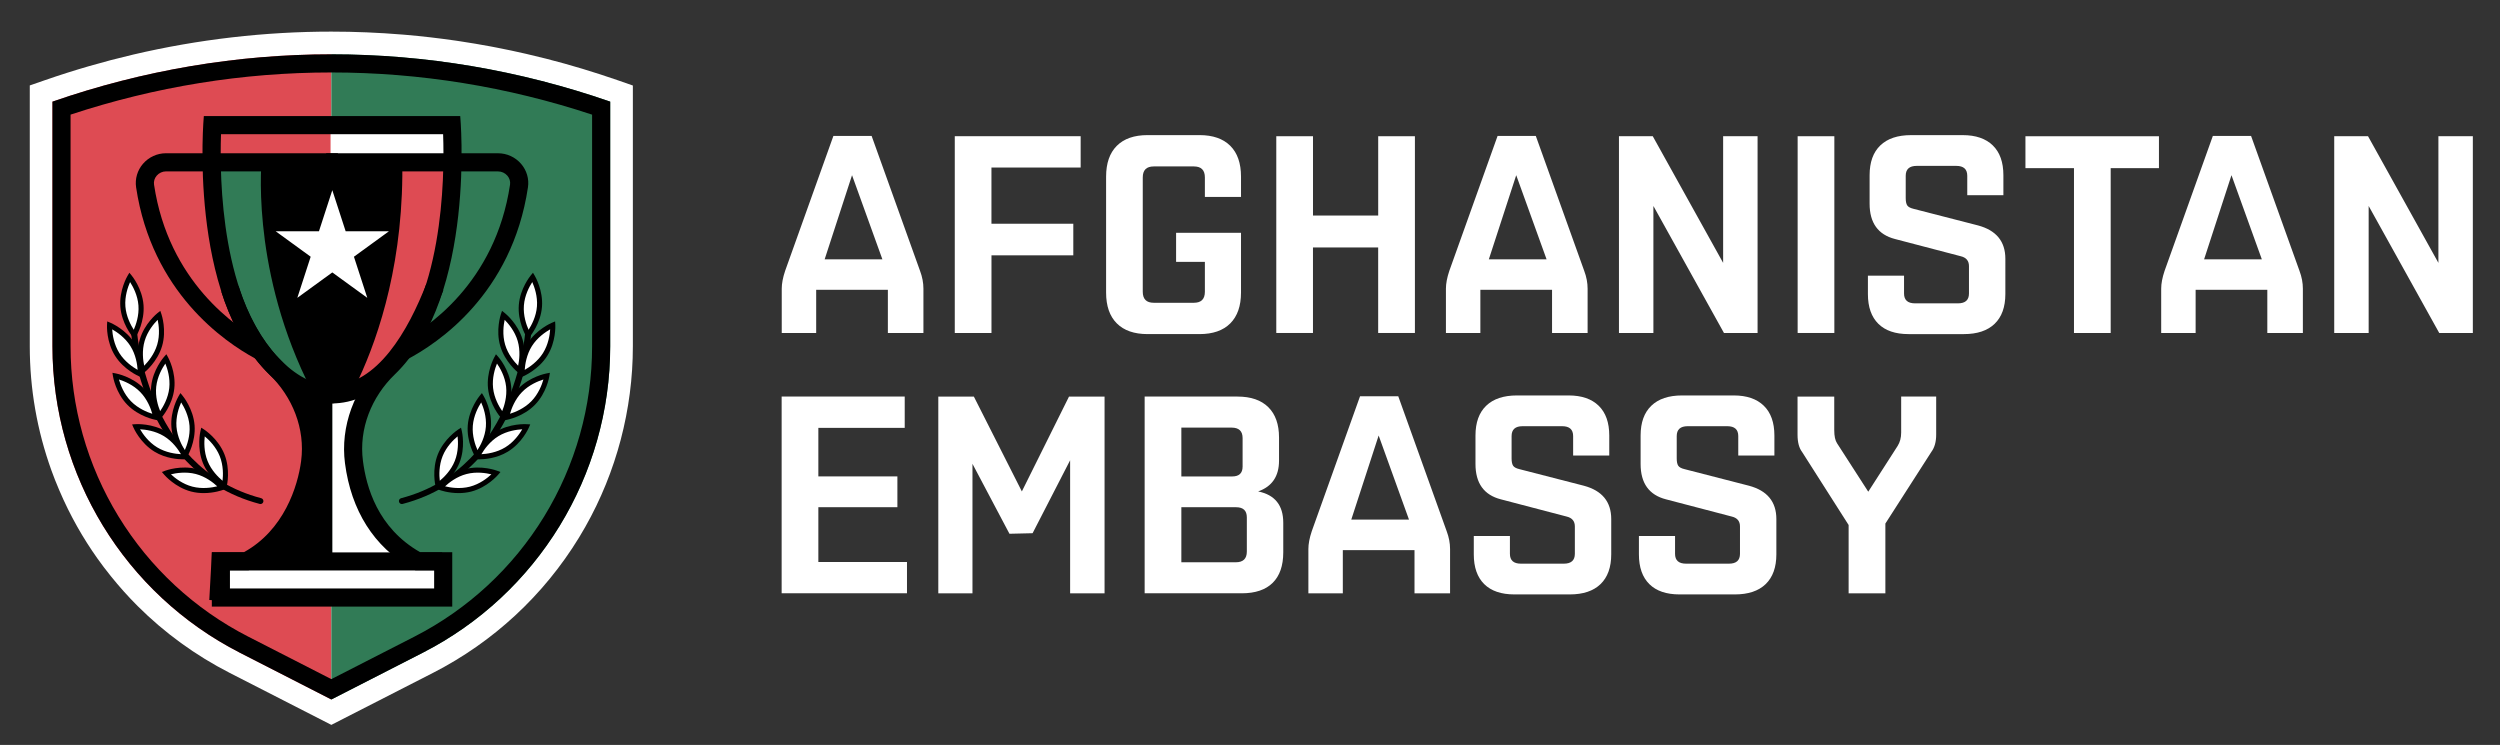 <?xml version="1.0" encoding="UTF-8"?>
<svg xmlns="http://www.w3.org/2000/svg" xmlns:xlink="http://www.w3.org/1999/xlink" version="1.1" id="Layer_2" x="0px" y="0px" viewBox="0 0 1003.3 298.96" style="enable-background:new 0 0 1003.3 298.96;" xml:space="preserve">
<rect x="0" y="0" width="1003.3" height="298.96" fill="#333333" stroke="none"/>
<style type="text/css">
	.st0{fill:#FFFFFF;}
	.st1{fill:#DE4B53;}
	.st2{fill:#317B56;}
	.st3{fill-rule:evenodd;clip-rule:evenodd;fill:#FFFFFF;}
	.st4{fill-rule:evenodd;clip-rule:evenodd;fill:#DE4B53;}
	.st5{fill-rule:evenodd;clip-rule:evenodd;fill:#317B56;}
</style>
<g>
	<g>
		<g>
			<path class="st0" d="M247.87,32.19c-4.64-1.61-9.38-3.15-14.09-4.57l0,0c-2.34-0.71-4.72-1.4-7.09-2.06     c-4.98-1.39-10.21-2.72-15.55-3.95c-3.93-0.91-7.91-1.75-11.82-2.51c-0.83-0.16-1.66-0.32-2.5-0.48c-3.98-0.74-8-1.42-11.97-2.02     c-0.71-0.11-1.42-0.21-2.13-0.32c-6.66-0.96-13.4-1.74-20.03-2.31l-1.22-0.1c-9.49-0.78-19.08-1.18-28.51-1.18     c-26.65,0-53.39,3.1-79.48,9.21c-11.89,2.79-23.81,6.24-35.42,10.27l-6.11,2.12v104.65c0,17.05,2.92,33.81,8.68,49.82     c0.9,2.51,1.93,5.11,3.14,7.94c2.18,5.12,4.63,10.08,7.28,14.76c2.45,4.33,5.15,8.58,8.03,12.64c1.65,2.33,3.42,4.66,5.4,7.12     c3.4,4.23,7.01,8.26,10.74,11.98c10.84,10.81,23.26,19.83,36.91,26.82l40.84,20.89l40.84-20.89     c24.15-12.35,44.39-31.11,58.54-54.25c0.87-1.42,1.72-2.87,2.53-4.3c12.5-22.07,19.1-47.15,19.1-72.52V34.32L247.87,32.19z"></path>
			<g>
				<path class="st1" d="M21.04,40.79v98.18c0,51.86,29.05,99.36,75.22,122.98l36.7,18.77V21.8C95.24,21.8,57.51,28.13,21.04,40.79z      "></path>
			</g>
			<g>
				<path class="st2" d="M132.97,21.8v258.92l36.7-18.77c46.17-23.62,75.22-71.12,75.22-122.98V40.79      C208.42,28.13,170.7,21.8,132.97,21.8z"></path>
			</g>
			<path d="M132.97,29.08c35.46,0,70.64,5.69,104.65,16.93v92.96c0,24.11-6.65,47.72-19.23,68.28     c-12.58,20.56-30.57,37.24-52.03,48.22l-33.39,17.08l-33.39-17.08c-21.46-10.98-39.45-27.65-52.03-48.22     c-12.58-20.56-19.23-44.18-19.23-68.28V46C62.33,34.77,97.51,29.08,132.97,29.08 M132.97,21.8c-37.73,0-75.46,6.33-111.92,18.99     v98.18c0,51.86,29.05,99.36,75.22,122.98l36.7,18.77l36.7-18.77c46.17-23.62,75.22-71.12,75.22-122.98V40.79     C208.42,28.13,170.7,21.8,132.97,21.8L132.97,21.8z"></path>
		</g>
		<g>
			<rect x="88.48" y="225.32" class="st3" width="88.97" height="13.79"></rect>
			<rect x="132.66" y="50.64" class="st3" width="49.52" height="14.33"></rect>
			<path class="st0" d="M133.28,160.11v65.2h34.64c0,0-35.04-20.23-22.37-69.16C145.55,156.16,139.58,161.39,133.28,160.11z"></path>
			<g>
				<path class="st4" d="M133.36,161.93c0,0,34.4-6.81,45.79-64.82c0,0,3.91-24.75,2.85-31.95h-48.75L133.36,161.93z"></path>
			</g>
			<g>
				<path class="st5" d="M133.87,161.93c0,0-34.4-6.81-45.79-64.82c0,0-3.91-24.75-2.85-31.95h48.75L133.87,161.93z"></path>
			</g>
			<path d="M161.42,63.16h-56.34c0,0-4.68,42.25,17.8,89.14c4.24,8.84,16.88,8.82,21.02-0.07     C152.26,134.31,162.33,103.98,161.42,63.16z"></path>
			<g>
				<polygon class="st0" points="133.36,76.32 138.72,92.82 156.08,92.82 142.04,103.03 147.4,119.53 133.36,109.33 119.32,119.53       124.68,103.03 110.64,92.82 128,92.82     "></polygon>
			</g>
			<path d="M177.83,53.85c0.65,17.91,0.05,67.56-24.41,91.15c-11.3,10.9-16.89,26.2-14.97,40.93c2.47,18.98,11.66,33.5,26.57,41.98     l1.67,0.95h1.92h5.62v7.29h-40.82h-0.31H92.28v-7.29h5.62h1.87l1.64-0.9c21.18-11.63,25.76-35.11,26.67-42.03     c1.92-14.73-3.68-30.04-14.97-40.93c-24.41-23.55-25.04-73.24-24.41-91.15h44.41h0.31H177.83 M184.7,46.57h-51.29h-0.31H81.8     c0,0-6.62,71.96,26.24,103.67c9.39,9.06,14.5,21.82,12.81,34.76c-1.33,10.2-6.9,27.78-22.95,36.6H85.01v21.84h48.09h0.31h48.09     v-21.84h-12.89c-17.17-9.77-21.63-26.4-22.95-36.6c-1.69-12.94,3.42-25.7,12.81-34.76C191.33,118.53,184.7,46.57,184.7,46.57     L184.7,46.57z"></path>
			<g>
				<path d="M102.28,143.8c-12.23-6.62-41.36-26.56-47.66-68.63c-0.5-3.37,0.5-6.8,2.75-9.42c2.32-2.7,5.7-4.25,9.25-4.25h68.98      v7.28H66.63c-1.44,0-2.8,0.63-3.74,1.72c-0.88,1.02-1.26,2.3-1.07,3.59c5.81,38.83,32.65,57.2,43.92,63.3L102.28,143.8z"></path>
				<path d="M163.17,144.36l-3.37-6.45c11.52-6.01,38.96-24.27,44.89-63.81c0.19-1.29-0.19-2.57-1.07-3.59      c-0.94-1.09-2.3-1.72-3.74-1.72H130.9v-7.28h68.98c3.56,0,6.93,1.55,9.25,4.25c2.25,2.61,3.26,6.05,2.75,9.42      C205.47,118.02,175.68,137.84,163.17,144.36z"></path>
			</g>
			<polygon points="91.25,241.19 83.99,240.79 85.04,221.68 177.45,221.68 177.45,228.95 91.92,228.95    "></polygon>
			<path d="M133.36,158.29v67.02H98.72c0,0,35.04-22.05,22.37-70.98C121.09,154.34,127.06,159.58,133.36,158.29z"></path>
			<path d="M132.99,161.92c-20.72,0-37.13-22.56-44.2-44.91l6.94-2.19c7.42,23.45,22.74,39.83,37.26,39.83     c18.45,0,30.93-22.2,38.15-40.82l6.78,2.63C166.38,146.2,150.85,161.92,132.99,161.92z"></path>
		</g>
		<g>
			<path d="M104.53,202.28c-0.1,0-0.2-0.01-0.3-0.04c-25.58-6.71-38.32-25.8-44.5-40.63c-6.67-16-7.31-30.19-7.34-30.79     c-0.03-0.66,0.48-1.21,1.14-1.24c0.63-0.03,1.21,0.48,1.24,1.14c0.02,0.57,2.88,56.84,50.06,69.22c0.63,0.17,1.01,0.82,0.85,1.45     C105.54,201.92,105.06,202.28,104.53,202.28z"></path>
			<g>
				<path class="st0" d="M56.58,122.49c0.49,6.38-2.74,11.83-2.74,11.83s-4.04-4.89-4.53-11.26c-0.49-6.38,2.74-11.83,2.74-11.83      S56.08,116.11,56.58,122.49z"></path>
				<path d="M53.98,136.08l-0.92-1.12c-0.17-0.21-4.25-5.21-4.76-11.83c-0.51-6.62,2.74-12.19,2.88-12.43l0.74-1.25l0.92,1.12      c0.17,0.21,4.25,5.21,4.76,11.83v0c0.51,6.62-2.74,12.19-2.88,12.43L53.98,136.08z M52.2,113.2c-0.87,1.97-2.19,5.7-1.88,9.77      c0.32,4.08,2.19,7.56,3.36,9.37c0.87-1.97,2.19-5.7,1.88-9.77l0,0C55.25,118.49,53.37,115.01,52.2,113.2z"></path>
			</g>
			<g>
				<path class="st0" d="M64.08,138.58c-1.8,6.14-6.76,10.08-6.76,10.08s-2.04-6-0.24-12.14c1.8-6.14,6.76-10.08,6.76-10.08      S65.88,132.45,64.08,138.58z"></path>
				<path d="M56.82,150.36l-0.47-1.37c-0.09-0.26-2.12-6.38-0.25-12.75c1.87-6.37,6.89-10.42,7.1-10.59l1.13-0.9l0.47,1.37      c0.09,0.26,2.12,6.38,0.25,12.75l0,0c-1.87,6.37-6.89,10.42-7.1,10.59L56.82,150.36z M63.28,128.35      c-1.52,1.53-4.07,4.54-5.23,8.47c-1.16,3.94-0.64,7.85-0.19,9.95c1.52-1.53,4.07-4.55,5.23-8.47l0,0      C64.25,134.37,63.73,130.45,63.28,128.35z M64.08,138.58L64.08,138.58L64.08,138.58z"></path>
			</g>
			<g>
				<path class="st0" d="M53.21,138.36c3.4,5.42,3.07,11.75,3.07,11.75s-5.84-2.45-9.25-7.87s-3.07-11.75-3.07-11.75      S49.81,132.95,53.21,138.36z"></path>
				<path d="M57.22,151.61l-1.34-0.56c-0.25-0.11-6.18-2.64-9.71-8.27c-3.53-5.62-3.24-12.07-3.22-12.34l0.08-1.45l1.34,0.56      c0.25,0.11,6.18,2.64,9.71,8.27c3.53,5.62,3.24,12.07,3.22,12.34L57.22,151.61z M45.02,132.17c0.14,2.15,0.7,6.06,2.88,9.53      s5.46,5.67,7.33,6.73c-0.14-2.15-0.7-6.06-2.88-9.53l0,0C50.17,135.44,46.89,133.23,45.02,132.17z"></path>
			</g>
			<g>
				<path class="st0" d="M57.04,156.63c4.46,4.58,5.47,10.84,5.47,10.84s-6.23-1.17-10.69-5.75c-4.46-4.58-5.47-10.84-5.47-10.84      S52.58,152.05,57.04,156.63z"></path>
				<path d="M63.74,168.74l-1.42-0.27c-0.27-0.05-6.6-1.28-11.23-6.04c-4.63-4.76-5.7-11.12-5.74-11.39l-0.23-1.43l1.42,0.27      c0.27,0.05,6.6,1.28,11.23,6.04h0c4.63,4.76,5.7,11.12,5.74,11.39L63.74,168.74z M47.73,152.3c0.59,2.07,1.96,5.78,4.81,8.71      c2.86,2.94,6.53,4.41,8.58,5.05c-0.59-2.07-1.96-5.78-4.82-8.71C53.45,154.4,49.78,152.93,47.73,152.3z"></path>
			</g>
			<g>
				<path class="st0" d="M68.93,155.84c-0.7,6.36-4.89,11.11-4.89,11.11s-3.06-5.55-2.36-11.91s4.89-11.11,4.89-11.11      S69.63,149.48,68.93,155.84z"></path>
				<path d="M63.86,168.71l-0.7-1.27c-0.13-0.24-3.21-5.91-2.48-12.51c0.72-6.6,4.95-11.47,5.13-11.68l0.96-1.09l0.7,1.27      c0.13,0.24,3.21,5.91,2.48,12.51l0,0c-0.72,6.6-4.95,11.47-5.13,11.67L63.86,168.71z M66.36,145.9      c-1.22,1.77-3.21,5.19-3.66,9.26c-0.45,4.07,0.75,7.83,1.57,9.83c1.22-1.77,3.21-5.19,3.66-9.25      C68.37,151.65,67.17,147.89,66.36,145.9z M68.93,155.84L68.93,155.84L68.93,155.84z"></path>
			</g>
			<g>
				<path class="st0" d="M77.08,170.79c0.49,6.38-2.74,11.83-2.74,11.83s-4.04-4.89-4.53-11.26s2.74-11.83,2.74-11.83      S76.58,164.41,77.08,170.79z"></path>
				<path d="M74.47,184.38l-0.92-1.12c-0.17-0.21-4.25-5.21-4.76-11.83c-0.51-6.62,2.74-12.19,2.88-12.43l0.74-1.25l0.92,1.12      c0.17,0.21,4.25,5.21,4.76,11.83s-2.74,12.19-2.88,12.43L74.47,184.38z M72.7,161.5c-0.88,1.97-2.19,5.7-1.88,9.77      c0.32,4.08,2.19,7.56,3.36,9.37c0.87-1.97,2.19-5.7,1.88-9.77C75.74,166.79,73.86,163.31,72.7,161.5z"></path>
			</g>
			<g>
				<path class="st0" d="M66.31,174.17c5.46,3.33,7.99,9.14,7.99,9.14s-6.32,0.42-11.79-2.91c-5.46-3.33-7.99-9.14-7.99-9.14      S60.85,170.84,66.31,174.17z"></path>
				<path d="M73.56,184.34c-1.94,0-7.01-0.29-11.57-3.08c-5.67-3.46-8.29-9.35-8.4-9.6l-0.58-1.33l1.45-0.1      c0.27-0.02,6.71-0.4,12.38,3.06l0,0c5.67,3.46,8.29,9.35,8.4,9.6l0.58,1.33l-1.45,0.1C74.32,184.32,74.03,184.34,73.56,184.34z       M56.22,172.28c1.08,1.86,3.34,5.11,6.83,7.24c3.51,2.14,7.42,2.64,9.57,2.75c-1.08-1.86-3.34-5.11-6.83-7.24      C62.28,172.9,58.36,172.39,56.22,172.28z"></path>
			</g>
			<g>
				<path class="st0" d="M78.81,189.23c6.19,1.6,10.29,6.43,10.29,6.43s-5.93,2.23-12.12,0.62c-6.19-1.6-10.29-6.43-10.29-6.43      S72.62,187.63,78.81,189.23z"></path>
				<path d="M81.75,197.89c-1.58,0-3.29-0.17-5.03-0.62c-6.43-1.67-10.64-6.55-10.82-6.76l-0.94-1.1l1.36-0.51      c0.26-0.09,6.31-2.32,12.74-0.66l0,0c6.43,1.67,10.64,6.55,10.82,6.76l0.94,1.1l-1.36,0.51C89.27,196.69,86,197.89,81.75,197.89      z M68.6,190.35c1.57,1.47,4.67,3.93,8.63,4.95c3.98,1.03,7.87,0.38,9.95-0.13c-1.57-1.47-4.67-3.93-8.63-4.95      S70.69,189.84,68.6,190.35z"></path>
			</g>
			<g>
				<path class="st0" d="M89.13,182.68c2.38,5.94,0.93,12.1,0.93,12.1s-5.31-3.45-7.69-9.39c-2.38-5.94-0.93-12.1-0.93-12.1      S86.75,176.74,89.13,182.68z"></path>
				<path d="M90.71,196.42l-1.21-0.79c-0.23-0.15-5.61-3.7-8.09-9.87c-2.47-6.16-1.04-12.45-0.97-12.72l0.33-1.41l1.21,0.79      c0.23,0.15,5.61,3.7,8.08,9.87c2.47,6.16,1.04,12.45,0.97,12.72L90.71,196.42z M82.17,175.12c-0.25,2.14-0.39,6.09,1.13,9.89      c1.52,3.8,4.36,6.55,6.01,7.93c0.25-2.14,0.39-6.09-1.13-9.89C86.65,179.24,83.82,176.49,82.17,175.12z"></path>
			</g>
		</g>
		<g>
			<path d="M161.28,202.28c-0.53,0-1.01-0.35-1.15-0.89c-0.17-0.63,0.21-1.29,0.85-1.45c47.18-12.38,50.04-68.65,50.06-69.22     c0.03-0.66,0.58-1.17,1.24-1.14c0.66,0.03,1.17,0.58,1.14,1.24c-0.02,0.6-0.67,14.79-7.33,30.79     c-6.18,14.83-18.92,33.92-44.5,40.63C161.48,202.26,161.38,202.28,161.28,202.28z"></path>
			<g>
				<path class="st0" d="M209.23,122.49c-0.49,6.38,2.74,11.83,2.74,11.83s4.04-4.89,4.53-11.26c0.49-6.38-2.74-11.83-2.74-11.83      S209.72,116.11,209.23,122.49z"></path>
				<path d="M211.83,136.08l-0.74-1.25c-0.14-0.23-3.39-5.8-2.88-12.43c0.51-6.62,4.59-11.62,4.76-11.83l0.92-1.12l0.74,1.25      c0.14,0.23,3.39,5.8,2.88,12.43c-0.51,6.62-4.59,11.62-4.76,11.83L211.83,136.08z M213.61,113.2c-1.17,1.81-3.05,5.29-3.36,9.37      v0c-0.32,4.08,1,7.81,1.88,9.77c1.17-1.81,3.05-5.29,3.36-9.37C215.8,118.9,214.48,115.17,213.61,113.2z M209.23,122.49      L209.23,122.49L209.23,122.49z"></path>
			</g>
			<g>
				<path class="st0" d="M201.73,138.58c1.8,6.14,6.76,10.08,6.76,10.08s2.04-6,0.24-12.14s-6.76-10.08-6.76-10.08      S199.93,132.45,201.73,138.58z"></path>
				<path d="M208.99,150.36l-1.13-0.9c-0.21-0.17-5.23-4.22-7.1-10.59c-1.87-6.37,0.16-12.49,0.25-12.75l0.47-1.37l1.13,0.9      c0.21,0.17,5.23,4.22,7.1,10.59c1.87,6.37-0.16,12.49-0.25,12.75L208.99,150.36z M202.53,128.35c-0.45,2.1-0.97,6.02,0.18,9.95      l0,0c1.15,3.92,3.71,6.94,5.23,8.47c0.45-2.1,0.97-6.02-0.18-9.95C206.6,132.89,204.04,129.87,202.53,128.35z"></path>
			</g>
			<g>
				<path class="st0" d="M212.6,138.36c-3.4,5.42-3.07,11.75-3.07,11.75s5.84-2.45,9.25-7.87s3.07-11.75,3.07-11.75      S216,132.95,212.6,138.36z"></path>
				<path d="M208.59,151.61l-0.08-1.45c-0.01-0.27-0.31-6.72,3.22-12.34l0,0c3.53-5.62,9.46-8.16,9.71-8.27l1.34-0.56l0.08,1.45      c0.01,0.27,0.31,6.72-3.22,12.34c-3.53,5.62-9.46,8.16-9.71,8.27L208.59,151.61z M220.79,132.17c-1.87,1.06-5.16,3.27-7.33,6.73      l0,0c-2.17,3.46-2.74,7.38-2.88,9.53c1.87-1.06,5.15-3.27,7.33-6.73C220.09,138.22,220.66,134.32,220.79,132.17z M212.6,138.36      L212.6,138.36L212.6,138.36z"></path>
			</g>
			<g>
				<path class="st0" d="M208.77,156.63c-4.46,4.58-5.47,10.84-5.47,10.84s6.23-1.17,10.69-5.75c4.46-4.58,5.47-10.84,5.47-10.84      S213.23,152.05,208.77,156.63z"></path>
				<path d="M202.06,168.74l0.23-1.43c0.04-0.27,1.11-6.63,5.74-11.39h0c4.63-4.76,10.97-5.99,11.23-6.04l1.42-0.27l-0.23,1.43      c-0.04,0.27-1.11,6.63-5.74,11.39c-4.63,4.76-10.97,5.99-11.23,6.04L202.06,168.74z M209.5,157.34L209.5,157.34      c-2.86,2.94-4.23,6.64-4.82,8.71c2.05-0.64,5.73-2.11,8.58-5.04c2.86-2.94,4.23-6.64,4.82-8.71      C216.02,152.94,212.35,154.41,209.5,157.34z"></path>
			</g>
			<g>
				<path class="st0" d="M196.87,155.84c0.7,6.36,4.89,11.11,4.89,11.11s3.06-5.55,2.36-11.91s-4.89-11.11-4.89-11.11      S196.18,149.48,196.87,155.84z"></path>
				<path d="M201.95,168.71l-0.96-1.09c-0.18-0.2-4.41-5.07-5.13-11.67c-0.72-6.6,2.35-12.27,2.48-12.51l0.7-1.27l0.96,1.09      c0.18,0.2,4.41,5.07,5.13,11.68c0.72,6.6-2.35,12.27-2.48,12.51L201.95,168.71z M199.45,145.9c-0.81,1.99-2.01,5.76-1.57,9.83      c0.45,4.07,2.43,7.49,3.66,9.25c0.81-1.99,2.01-5.76,1.57-9.83C202.67,151.09,200.68,147.67,199.45,145.9z"></path>
			</g>
			<g>
				<path class="st0" d="M188.73,170.79c-0.49,6.38,2.74,11.83,2.74,11.83s4.04-4.89,4.53-11.26c0.49-6.38-2.74-11.83-2.74-11.83      S189.23,164.41,188.73,170.79z"></path>
				<path d="M191.34,184.38l-0.74-1.25c-0.14-0.23-3.39-5.8-2.88-12.43l0,0c0.51-6.62,4.59-11.62,4.76-11.83l0.92-1.12l0.74,1.25      c0.14,0.23,3.39,5.8,2.88,12.43c-0.51,6.62-4.59,11.62-4.76,11.83L191.34,184.38z M189.75,170.87L189.75,170.87      c-0.32,4.08,1,7.81,1.88,9.77c1.17-1.81,3.05-5.29,3.36-9.37c0.32-4.08-1-7.81-1.88-9.77      C191.94,163.31,190.07,166.79,189.75,170.87z"></path>
			</g>
			<g>
				<path class="st0" d="M199.5,174.17c-5.46,3.33-7.99,9.14-7.99,9.14s6.32,0.42,11.79-2.91c5.46-3.33,7.99-9.14,7.99-9.14      S204.96,170.84,199.5,174.17z"></path>
				<path d="M192.25,184.34c-0.47,0-0.76-0.02-0.81-0.02l-1.45-0.1l0.58-1.33c0.11-0.25,2.72-6.15,8.4-9.6      c5.67-3.45,12.11-3.07,12.38-3.06l1.45,0.09l-0.58,1.33c-0.11,0.25-2.72,6.15-8.4,9.6      C199.25,184.05,194.19,184.34,192.25,184.34z M209.59,172.29c-2.15,0.11-6.07,0.62-9.56,2.75l0,0      c-3.49,2.13-5.75,5.38-6.83,7.24c2.15-0.11,6.07-0.62,9.56-2.75C206.25,177.4,208.51,174.15,209.59,172.29z M199.5,174.17      L199.5,174.17L199.5,174.17z"></path>
			</g>
			<g>
				<path class="st0" d="M187,189.23c-6.19,1.6-10.29,6.43-10.29,6.43s5.93,2.23,12.12,0.62c6.19-1.6,10.29-6.43,10.29-6.43      S193.19,187.63,187,189.23z"></path>
				<path d="M184.06,197.89c-4.25,0-7.52-1.2-7.71-1.27l-1.36-0.51l0.94-1.1c0.18-0.21,4.39-5.1,10.82-6.76      c6.43-1.66,12.48,0.56,12.74,0.66l1.36,0.51l-0.94,1.1c-0.18,0.21-4.39,5.1-10.81,6.76      C187.35,197.73,185.63,197.89,184.06,197.89z M178.62,195.17c2.09,0.52,5.99,1.16,9.95,0.14c3.96-1.03,7.06-3.48,8.63-4.95      c-2.09-0.51-5.99-1.16-9.95-0.13l0,0C183.28,191.25,180.19,193.7,178.62,195.17z M187,189.23L187,189.23L187,189.23z"></path>
			</g>
			<g>
				<path class="st0" d="M176.68,182.68c-2.38,5.94-0.93,12.1-0.93,12.1s5.31-3.45,7.69-9.39c2.38-5.94,0.93-12.1,0.93-12.1      S179.06,176.74,176.68,182.68z"></path>
				<path d="M175.09,196.42l-0.33-1.41c-0.06-0.26-1.5-6.55,0.97-12.72c2.47-6.16,7.86-9.72,8.08-9.87l1.21-0.79l0.33,1.41      c0.06,0.26,1.5,6.55-0.97,12.72c-2.47,6.16-7.86,9.72-8.08,9.87L175.09,196.42z M183.64,175.12c-1.66,1.38-4.49,4.13-6.01,7.93      c-1.52,3.8-1.38,7.75-1.13,9.89c1.66-1.38,4.49-4.13,6.01-7.93C184.03,181.21,183.88,177.26,183.64,175.12z"></path>
			</g>
		</g>
	</g>
	<g>
		<g>
			<path class="st0" d="M327.55,133.63h-13.82v-17.79c0-2.04,0.45-4.42,1.36-7.14l19.37-54.15h15.34l19.43,54.15     c0.91,2.42,1.36,4.8,1.36,7.14v17.79h-14.27V116.3h-28.77V133.63z M341.94,70.31l-10.99,33.76h23.17L341.94,70.31z"></path>
			<path class="st0" d="M430.75,102.48H397.9v31.15h-14.73V54.67h50.52v12.57h-35.8v22.54h32.85V102.48z"></path>
			<path class="st0" d="M498.04,117.43c0,5.36-1.44,9.48-4.3,12.35c-2.87,2.87-6.99,4.3-12.35,4.3h-20.84     c-5.36,0-9.48-1.43-12.35-4.3c-2.87-2.87-4.3-6.98-4.3-12.35V70.87c0-5.36,1.43-9.48,4.3-12.35c2.87-2.87,6.98-4.3,12.35-4.3     h20.84c5.36,0,9.48,1.44,12.35,4.3c2.87,2.87,4.3,6.99,4.3,12.35v8.16h-14.5v-7.82c0-2.95-1.47-4.42-4.42-4.42h-16.09     c-2.95,0-4.42,1.47-4.42,4.42v45.88c0,2.95,1.47,4.42,4.42,4.42h16.09c2.95,0,4.42-1.47,4.42-4.42v-12.01h-11.55V93.42h26.05     V117.43z"></path>
			<path class="st0" d="M553.09,133.63V99.31h-26.17v34.32H512.2V54.67h14.73v31.83h26.17V54.67h14.73v78.96H553.09z"></path>
			<path class="st0" d="M594.1,133.63h-13.82v-17.79c0-2.04,0.45-4.42,1.36-7.14l19.37-54.15h15.34l19.43,54.15     c0.91,2.42,1.36,4.8,1.36,7.14v17.79h-14.27V116.3H594.1V133.63z M608.49,70.31l-10.99,33.76h23.17L608.49,70.31z"></path>
			<path class="st0" d="M691.86,133.63l-28.32-50.97v50.97h-13.82V54.67h13.57l28.24,50.82V54.67h13.82v78.96H691.86z"></path>
			<path class="st0" d="M721.43,133.63V54.67h14.73v78.96H721.43z"></path>
			<path class="st0" d="M750.31,81.75V70.31c0-5.21,1.43-9.19,4.3-11.95c2.87-2.76,6.98-4.13,12.35-4.13h20.73     c5.21,0,9.23,1.38,12.06,4.13c2.83,2.76,4.25,6.74,4.25,11.95v8.04h-14.5v-7.82c0-2.64-1.47-3.96-4.42-3.96h-15.86     c-2.95,0-4.42,1.32-4.42,3.97v8.96c0,1.36,0.21,2.35,0.62,2.95c0.41,0.6,1.26,1.06,2.54,1.36l25.84,6.65     c7.32,1.96,10.99,6.42,10.99,13.37V118c0,5.21-1.44,9.2-4.3,11.95c-2.87,2.76-6.99,4.13-12.35,4.13h-22.2     c-5.29,0-9.33-1.38-12.12-4.13c-2.79-2.76-4.19-6.74-4.19-11.95v-7.36h14.5v7.14c0,2.64,1.47,3.96,4.42,3.96h17.22     c2.95,0,4.42-1.32,4.42-3.96v-10.99c0-2.11-1.1-3.44-3.29-3.96l-26.39-6.91C753.71,94.17,750.31,89.45,750.31,81.75z"></path>
			<path class="st0" d="M866.43,67.48h-19.37v66.16h-14.73V67.48h-19.48v-12.8h53.58V67.48z"></path>
			<path class="st0" d="M881.15,133.63h-13.82v-17.79c0-2.04,0.45-4.42,1.36-7.14l19.37-54.15h15.34l19.43,54.15     c0.91,2.42,1.36,4.8,1.36,7.14v17.79h-14.27V116.3h-28.77V133.63z M895.54,70.31l-10.99,33.76h23.17L895.54,70.31z"></path>
			<path class="st0" d="M978.91,133.63l-28.32-50.97v50.97h-13.82V54.67h13.57l28.24,50.82V54.67h13.82v78.96H978.91z"></path>
		</g>
		<g>
			<path class="st0" d="M313.69,238.11v-78.96h49.39v12.57h-34.66v19.48h31.72v12.35h-31.72v21.98h35.57v12.57H313.69z"></path>
			<path class="st0" d="M405.11,214.21l-14.84-28.07v51.98h-13.71v-78.96h14.27l19.26,38.06l18.92-38.06h14.27v78.96h-13.82v-53.4     l-15.06,29.27L405.11,214.21z"></path>
			<path class="st0" d="M459.37,238.11v-78.96h37.27c5.36,0,9.48,1.42,12.35,4.25c2.87,2.83,4.31,6.89,4.31,12.18v9.29     c0,6.27-2.8,10.38-8.38,12.35c6.72,1.36,10.08,5.55,10.08,12.57v11.89c0,5.36-1.42,9.44-4.25,12.23     c-2.83,2.79-6.97,4.19-12.4,4.19H459.37z M494.26,171.61H474.1v19.6h20.39c2.79,0,4.19-1.32,4.19-3.96V175.8     C498.68,173.01,497.21,171.61,494.26,171.61z M496.07,203.56H474.1v22.09h21.86c2.95,0,4.42-1.43,4.42-4.3v-13.71     C500.38,204.92,498.94,203.56,496.07,203.56z"></path>
			<path class="st0" d="M538.9,238.11h-13.82v-17.79c0-2.04,0.45-4.42,1.36-7.14l19.37-54.15h15.34l19.43,54.15     c0.91,2.42,1.36,4.8,1.36,7.14v17.79h-14.27v-17.33H538.9V238.11z M553.28,174.78l-10.99,33.76h23.17L553.28,174.78z"></path>
			<path class="st0" d="M592.14,186.22v-11.44c0-5.21,1.43-9.19,4.3-11.95c2.87-2.76,6.98-4.13,12.35-4.13h20.73     c5.21,0,9.23,1.38,12.06,4.13c2.83,2.76,4.25,6.74,4.25,11.95v8.04h-14.5v-7.82c0-2.64-1.47-3.96-4.42-3.96h-15.86     c-2.95,0-4.42,1.32-4.42,3.97v8.96c0,1.36,0.21,2.34,0.62,2.95s1.26,1.06,2.54,1.36l25.84,6.65c7.32,1.96,10.99,6.42,10.99,13.37     v14.16c0,5.21-1.44,9.2-4.3,11.96c-2.87,2.76-6.99,4.13-12.35,4.13h-22.2c-5.29,0-9.33-1.38-12.12-4.13     c-2.79-2.76-4.19-6.74-4.19-11.95v-7.36h14.5v7.14c0,2.64,1.47,3.96,4.42,3.96h17.22c2.95,0,4.42-1.32,4.42-3.96v-10.99     c0-2.11-1.1-3.44-3.29-3.96l-26.39-6.91C595.54,198.65,592.14,193.93,592.14,186.22z"></path>
			<path class="st0" d="M658.41,186.22v-11.44c0-5.21,1.43-9.19,4.3-11.95c2.87-2.76,6.98-4.13,12.35-4.13h20.73     c5.21,0,9.23,1.38,12.06,4.13c2.83,2.76,4.25,6.74,4.25,11.95v8.04h-14.5v-7.82c0-2.64-1.47-3.96-4.42-3.96h-15.86     c-2.95,0-4.42,1.32-4.42,3.97v8.96c0,1.36,0.21,2.34,0.62,2.95s1.26,1.06,2.54,1.36l25.84,6.65c7.32,1.96,10.99,6.42,10.99,13.37     v14.16c0,5.21-1.44,9.2-4.3,11.96c-2.87,2.76-6.99,4.13-12.35,4.13h-22.2c-5.29,0-9.33-1.38-12.12-4.13     c-2.79-2.76-4.19-6.74-4.19-11.95v-7.36h14.5v7.14c0,2.64,1.47,3.96,4.42,3.96h17.22c2.95,0,4.42-1.32,4.42-3.96v-10.99     c0-2.11-1.1-3.44-3.29-3.96l-26.39-6.91C661.8,198.65,658.41,193.93,658.41,186.22z"></path>
			<path class="st0" d="M756.62,238.11h-14.73v-27.41l-18.69-29.34c-1.21-1.59-1.81-3.89-1.81-6.91v-15.29h14.73v13.47     c0,2.42,0.39,4.19,1.16,5.32l12.49,19.38l11.8-18.38c0.94-1.51,1.41-3.28,1.41-5.32v-14.48h14.05v15.29     c0,2.87-0.64,5.17-1.93,6.91l-18.46,28.77V238.11z"></path>
		</g>
	</g>
</g>
</svg>
